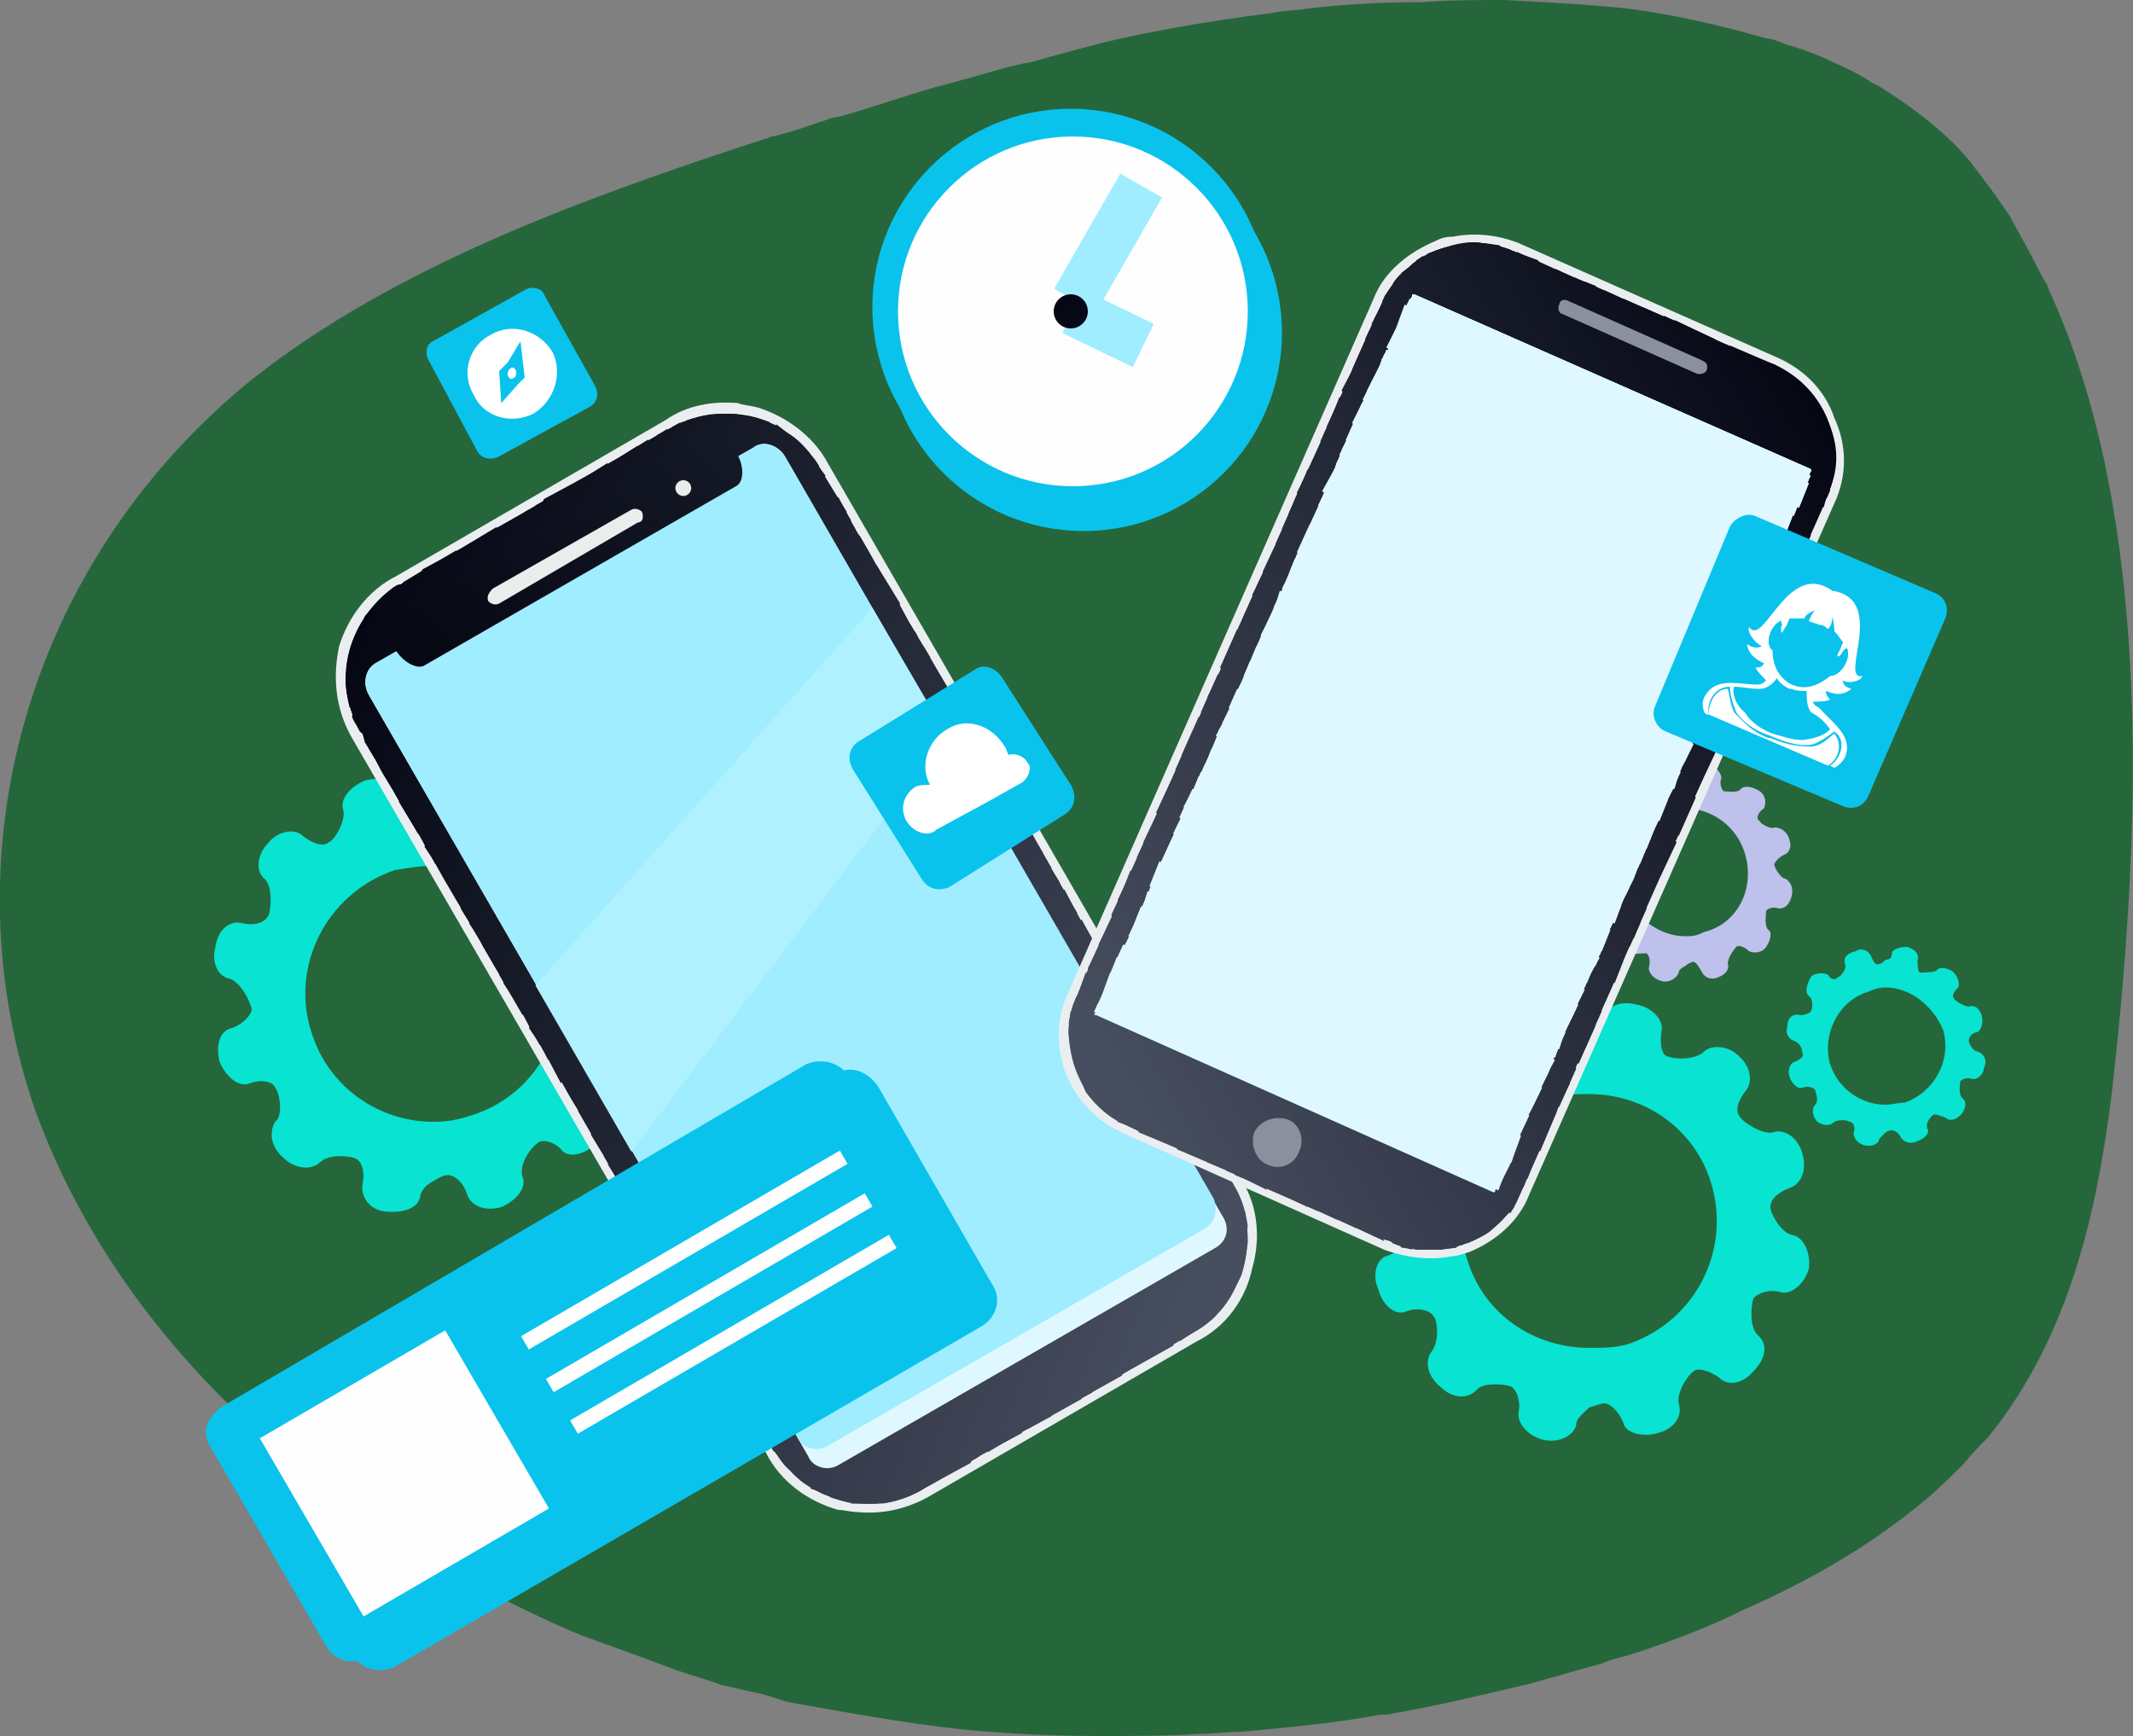 <?xml version="1.0" encoding="UTF-8"?> <!-- Creator: CorelDRAW X7 --> <svg xmlns="http://www.w3.org/2000/svg" xmlns:xlink="http://www.w3.org/1999/xlink" xml:space="preserve" width="1000px" height="814px" style="shape-rendering:geometricPrecision; text-rendering:geometricPrecision; image-rendering:optimizeQuality; fill-rule:evenodd; clip-rule:evenodd" viewBox="0 0 1000 814"><rect x="0" y="0" width="1000" height="814" fill="#808080" stroke="none"/> <defs> <style type="text/css"> <![CDATA[ .str1 {stroke:#2B2A29;stroke-width:0.346} .str0 {stroke:#2B2A29;stroke-width:1.443} .str3 {stroke:#9FEDFF;stroke-width:22.544} .str2 {stroke:#DFF8FF;stroke-width:1.718} .fil146 {fill:none} .fil1 {fill:none;fill-rule:nonzero} .fil2 {fill:#25673B} .fil144 {fill:#007BD3} .fil6 {fill:#040612} .fil8 {fill:#040613} .fil9 {fill:#050713} .fil10 {fill:#050714} .fil11 {fill:#060814} .fil12 {fill:#060815} .fil13 {fill:#070915} .fil14 {fill:#070916} .fil15 {fill:#080A16} .fil16 {fill:#080A17} .fil17 {fill:#080B17} .fil18 {fill:#090B18} .fil19 {fill:#090C18} .fil3 {fill:#09C3ED} .fil20 {fill:#0A0C19} .fil21 {fill:#0A0D19} .fil22 {fill:#0B0D1A} .fil23 {fill:#0B0E1A} .fil24 {fill:#0C0E1B} .fil25 {fill:#0C0F1B} .fil26 {fill:#0C0F1C} .fil27 {fill:#0D101C} .fil28 {fill:#0D101D} .fil29 {fill:#0E101D} .fil30 {fill:#0E111E} .fil31 {fill:#0F111E} .fil32 {fill:#0F121F} .fil33 {fill:#10121F} .fil34 {fill:#101320} .fil35 {fill:#111421} .fil36 {fill:#121522} .fil37 {fill:#131623} .fil38 {fill:#141724} .fil39 {fill:#141825} .fil40 {fill:#151825} .fil41 {fill:#151926} .fil42 {fill:#161926} .fil43 {fill:#161A27} .fil44 {fill:#171A27} .fil45 {fill:#171B28} .fil46 {fill:#181B28} .fil47 {fill:#181B29} .fil48 {fill:#181C29} .fil49 {fill:#191C2A} .fil50 {fill:#191D2A} .fil51 {fill:#1A1D2B} .fil52 {fill:#1A1E2B} .fil53 {fill:#1B1E2C} .fil54 {fill:#1B1F2D} .fil55 {fill:#1C1F2D} .fil56 {fill:#1C202E} .fil57 {fill:#1D212F} .fil58 {fill:#1E2230} .fil59 {fill:#1F2331} .fil60 {fill:#202432} .fil61 {fill:#202533} .fil62 {fill:#212533} .fil63 {fill:#212534} .fil64 {fill:#222634} .fil65 {fill:#222635} .fil66 {fill:#232735} .fil67 {fill:#232736} .fil68 {fill:#242836} .fil69 {fill:#242837} .fil70 {fill:#242937} .fil71 {fill:#252938} .fil72 {fill:#252A38} .fil73 {fill:#262A39} .fil74 {fill:#262B39} .fil75 {fill:#272B3A} .fil76 {fill:#272C3A} .fil77 {fill:#272C3B} .fil78 {fill:#282D3B} .fil79 {fill:#282D3C} .fil80 {fill:#292E3C} .fil81 {fill:#292E3D} .fil82 {fill:#2A2F3D} .fil83 {fill:#2A2F3E} .fil84 {fill:#2B2F3E} .fil85 {fill:#2B303F} .fil86 {fill:#2C3140} .fil87 {fill:#2D3241} .fil88 {fill:#2E3342} .fil89 {fill:#2F3443} .fil90 {fill:#2F3544} .fil91 {fill:#303544} .fil92 {fill:#303645} .fil93 {fill:#313646} .fil94 {fill:#313746} .fil95 {fill:#323747} .fil96 {fill:#323847} .fil97 {fill:#333848} .fil98 {fill:#333948} .fil99 {fill:#333949} .fil100 {fill:#343949} .fil101 {fill:#343A4A} .fil102 {fill:#353A4A} .fil103 {fill:#353B4B} .fil104 {fill:#363B4B} .fil105 {fill:#363C4C} .fil106 {fill:#373C4C} .fil107 {fill:#373D4D} .fil108 {fill:#383E4E} .fil109 {fill:#393F4F} .fil110 {fill:#3A4050} .fil111 {fill:#3B4151} .fil112 {fill:#3B4252} .fil113 {fill:#3C4252} .fil114 {fill:#3C4353} .fil115 {fill:#3D4353} .fil116 {fill:#3D4454} .fil117 {fill:#3E4454} .fil118 {fill:#3E4455} .fil119 {fill:#3F4555} .fil120 {fill:#3F4556} .fil121 {fill:#3F4656} .fil122 {fill:#404657} .fil123 {fill:#404757} .fil124 {fill:#414758} .fil125 {fill:#414858} .fil126 {fill:#424859} .fil127 {fill:#424959} .fil128 {fill:#43495A} .fil129 {fill:#434A5A} .fil130 {fill:#434A5B} .fil131 {fill:#444B5B} .fil132 {fill:#444B5C} .fil133 {fill:#454C5C} .fil134 {fill:#454C5D} .fil135 {fill:#464D5D} .fil136 {fill:#464D5E} .fil137 {fill:#474E5E} .fil138 {fill:#474E5F} .fil145 {fill:#8A909E} .fil140 {fill:#9FEDFF} .fil143 {fill:#B0F1FF} .fil139 {fill:#DFF8FF} .fil142 {fill:#EBECEC} .fil147 {fill:#FEFEFE} .fil148 {fill:white} .fil4 {fill:#09E3D1;fill-rule:nonzero} .fil5 {fill:#BEC1EC;fill-rule:nonzero} .fil7 {fill:#EBEEF0;fill-rule:nonzero} .fil0 {fill:white;fill-rule:nonzero} .fil141 {fill:url(#id0)} ]]> </style> <linearGradient id="id0" gradientUnits="userSpaceOnUse" x1="214.233" y1="323.277" x2="320.591" y2="188.764"> <stop offset="0" style="stop-opacity:1; stop-color:#060814"></stop> <stop offset="1" style="stop-opacity:1; stop-color:#151926"></stop> </linearGradient> </defs> <g id="Слой_x0020_1">  <path class="fil0" d="M502 347c-2,-4 -7,-5 -9,-3 -1,-2 -1,-3 -2,-5 -6,-10 -18,-14 -27,-8 -9,5 -13,18 -8,27 -2,-1 -5,0 -7,1 -6,3 -7,10 -4,15 3,6 10,7 15,5l22 -13 1 -1 16 -9c3,-2 5,-6 3,-9l0 0 0 0 0 0z"></path> <rect class="fil1 str0" x="241" y="174" width="4.984" height="1.542"></rect> </g> <g id="Слой_x0020_1_0">  <path class="fil2" d="M990 513c-7,56 -20,114 -58,161 -4,4 -7,7 -11,12 -6,6 -12,12 -18,17 -25,21 -54,38 -86,52 -16,8 -32,14 -50,20 -6,2 -12,3 -16,5 -7,2 -15,4 -21,6 -5,1 -10,3 -15,4 -21,5 -42,10 -65,14 -1,0 -2,0 -3,0 -21,4 -43,6 -65,8 -6,0 -13,1 -20,1 -15,1 -31,1 -46,1 -22,0 -43,-1 -64,-3 -28,-3 -55,-8 -83,-13 -6,-2 -12,-4 -18,-5 -4,-1 -9,-2 -13,-3 -8,-3 -16,-5 -24,-8 -13,-5 -27,-10 -41,-15 -31,-13 -61,-29 -89,-47 -6,-4 -11,-7 -16,-11 -4,-2 -7,-5 -11,-8 -11,-8 -21,-16 -31,-25 -3,-2 -5,-4 -7,-6 -1,-1 -2,-2 -3,-3 -45,-42 -79,-91 -99,-145 -42,-119 -6,-257 101,-344 67,-53 155,-85 241,-113 1,0 2,-1 3,-1 9,-2 17,-5 26,-8 2,-1 5,-1 8,-2 14,-4 28,-9 42,-13 4,-1 8,-2 11,-3 12,-3 23,-7 35,-9 10,-3 22,-6 33,-9 21,-5 48,-10 80,-14 4,-1 10,-1 16,-2 17,-2 35,-3 54,-3 13,-1 25,-1 38,-1 19,1 39,2 58,4 23,3 44,8 65,14 3,0 7,2 10,3 7,2 15,5 21,8 7,3 13,6 19,10 3,1 5,3 7,4 14,9 28,20 38,32 7,9 13,17 19,26 5,9 10,18 14,26 1,2 2,4 4,7 0,1 1,3 2,5 49,110 41,260 28,374l0 0z"></path> <path class="fil3" d="M203 160l43 -24c3,-2 8,-1 9,2l24 43c2,4 1,8 -3,10l-42 23c-4,2 -8,1 -10,-2l-23 -43c-2,-3 -1,-8 2,-9z"></path> <path class="fil4" d="M666 520c3,3 3,13 2,16 -2,3 -7,4 -13,3 -5,-1 -10,4 -12,12 -2,7 2,15 6,16 6,1 10,10 11,13 0,3 -4,7 -10,9 -4,1 -7,8 -4,15 2,8 8,13 13,11 5,-2 11,-1 13,2 2,2 3,12 -1,17 -3,4 -2,11 4,16 6,6 13,6 17,2 3,-4 13,-3 16,-2 3,1 5,7 4,12 -1,5 4,11 11,13 8,2 15,-2 16,-7 0,-3 3,-5 6,-8l0 -28c-25,0 -49,-15 -57,-41 -11,-31 7,-65 38,-75 7,-3 13,-3 19,-3l0 -28c-2,1 -5,2 -7,2 -4,1 -7,-3 -8,-9 -3,-4 -10,-7 -17,-5 -7,2 -11,9 -10,14 2,5 -4,13 -7,16 -2,1 -7,0 -12,-4 -3,-4 -11,-2 -17,4 -4,5 -5,13 -1,17l0 0 0 0 0 0zm79 140c3,-1 6,-2 7,-2 3,0 7,4 9,9 1,5 9,7 16,5 8,-2 12,-8 10,-14 -1,-5 4,-13 7,-15 2,-2 8,0 12,3 4,4 11,3 16,-3 6,-6 7,-13 2,-17 -4,-4 -3,-14 -2,-17 1,-2 7,-5 13,-3 5,1 11,-4 13,-11 1,-7 -2,-15 -8,-16 -5,-1 -10,-10 -10,-13 0,-4 4,-7 9,-9 6,-2 8,-9 6,-16 -2,-8 -9,-12 -14,-10 -5,1 -14,-5 -15,-7 -3,-3 -1,-8 2,-12 4,-4 3,-12 -3,-17 -5,-5 -13,-5 -16,-2 -4,4 -14,4 -18,2 -2,-1 -3,-6 -2,-12 1,-5 -5,-11 -12,-12 -7,-2 -14,1 -15,6 -1,4 -4,6 -7,8l0 28c26,0 49,16 57,41 10,32 -7,65 -38,76 -6,2 -13,2 -19,2l0 28 0 0 0 0 0 0z"></path> <path class="fil4" d="M848 467c2,1 2,6 1,7 0,1 -3,2 -5,2 -3,-1 -6,1 -6,5 -1,3 0,6 3,7 3,1 4,4 4,6 1,1 -1,3 -4,4 -2,1 -3,4 -2,7 1,3 4,6 6,5 3,-1 5,0 6,1 0,1 2,5 0,7 -2,2 -1,6 1,8 3,2 6,2 8,0 2,-1 6,-1 7,0 2,0 3,3 2,5 0,3 2,5 5,6 4,1 7,-1 7,-3 1,-1 2,-2 3,-3l0 -13c-11,0 -22,-7 -26,-19 -4,-14 4,-30 18,-34 2,-1 5,-2 8,-2l0 -13c-1,1 -2,2 -3,2 -2,1 -3,-2 -4,-4 -1,-2 -4,-4 -7,-2 -4,1 -6,3 -5,6 1,2 -2,6 -3,6 -2,2 -4,1 -5,-1 -2,-1 -6,-1 -8,1 -2,4 -3,7 -1,9l0 0 0 0 0 0zm36 64c1,-1 3,-1 3,-1 1,0 3,1 4,3 1,2 4,4 8,2 3,-1 5,-3 5,-5 -2,-3 1,-6 2,-7 1,-1 3,0 6,1 2,2 5,1 7,-1 3,-3 3,-7 1,-8 -2,-2 -1,-7 -1,-8 1,-1 3,-2 6,-1 2,0 5,-2 5,-5 2,-4 0,-7 -3,-8 -2,0 -4,-4 -4,-5 0,-2 2,-4 4,-4 2,-1 3,-5 2,-8 -1,-3 -3,-5 -6,-4 -2,0 -7,-3 -7,-4 -1,-1 0,-3 2,-5 1,-1 0,-5 -2,-7 -2,-2 -7,-3 -8,-1 -1,1 -6,1 -8,1 -1,-1 -1,-3 -1,-6 1,-2 -1,-5 -5,-6 -3,0 -7,1 -7,3 0,2 -1,3 -3,3l0 13c11,0 22,8 27,20 4,14 -4,29 -18,34 -3,0 -6,1 -9,1l0 13 0 0 0 0 0 0z"></path> <path class="fil5" d="M751 383c2,2 1,7 1,8 -1,2 -4,2 -7,2 -2,-1 -5,2 -6,5 0,4 1,8 4,8 2,1 5,6 5,6 0,2 -2,4 -5,5 -2,1 -3,4 -2,8 1,3 4,5 7,5 2,-1 5,-1 5,1 1,2 2,6 0,8 -1,2 -1,6 2,9 3,2 6,2 9,0 2,-1 7,-1 8,-1 1,1 2,3 1,7 0,2 2,5 6,6 3,1 7,-1 8,-4 0,-1 1,-2 3,-3l0 -14c-12,0 -24,-9 -29,-21 -4,-15 5,-32 20,-37 2,-1 6,-2 9,-2l0 -13c-1,0 -3,1 -3,1 -2,0 -4,-2 -5,-4 -1,-3 -4,-4 -8,-3 -3,1 -6,4 -5,7 1,3 -2,6 -3,8 -2,1 -4,0 -6,-2 -2,-2 -6,-1 -8,2 -3,2 -3,6 -1,8l0 0 0 0 0 0zm39 70c1,-1 3,-2 4,-2 1,0 3,3 4,5 1,2 4,4 8,2 3,-1 5,-4 4,-6 0,-3 3,-7 4,-8 1,-1 4,0 6,2 2,1 6,1 8,-2 2,-3 3,-7 1,-8 -2,-2 -1,-7 -1,-9 1,-1 3,-2 6,-1 3,0 5,-2 6,-6 1,-4 -1,-7 -3,-8 -2,0 -5,-5 -5,-6 -1,-1 2,-4 4,-5 3,-1 4,-4 3,-7 -1,-4 -4,-6 -7,-6 -2,1 -7,-2 -7,-3 -2,-1 -1,-4 2,-6 1,-2 1,-6 -2,-8 -3,-2 -7,-3 -9,-1 -1,2 -7,1 -8,1 -1,-1 -2,-4 -1,-6 0,-3 -3,-6 -6,-6 -4,-1 -7,0 -8,3 0,1 -2,2 -3,4l0 13c12,0 24,8 28,21 5,16 -3,33 -19,37 -4,2 -6,2 -9,2l0 14 0 0 0 0 0 0z"></path> <path class="fil0" d="M230 157c-10,5 -14,18 -8,28 5,11 18,14 28,9l-7 -14 -8 9 -1 -15 4 -4 -8 -13 0 0 0 0 0 0zm20 37c10,-6 14,-19 9,-29 -6,-10 -19,-14 -29,-8l0 0 8 13 6 -10 2 17 -3 3 7 14 0 0 0 0 0 0z"></path> <path class="fil0" d="M239 173c1,-1 2,-1 3,1 0,1 0,3 -1,3 -1,1 -2,1 -3,-1 0,-1 0,-2 1,-3l0 0 0 0z"></path> <path class="fil4" d="M124 412c4,4 3,14 2,17 -2,4 -7,5 -12,4 -6,-2 -12,3 -13,11 -2,7 1,14 7,15 5,2 9,10 10,14 0,3 -4,7 -9,9 -6,1 -8,8 -6,16 3,7 9,12 14,10 5,-2 11,-1 12,2 2,2 4,13 0,16 -3,5 -2,12 4,17 5,5 13,6 17,2 4,-4 14,-3 16,-2 4,1 5,7 4,12 -1,6 3,12 10,13 8,1 16,-1 17,-7 0,-2 3,-6 6,-7l0 -28c-25,0 -49,-16 -57,-42 -10,-31 7,-65 39,-76 6,-1 12,-2 18,-2l0 -28c-3,1 -6,2 -7,2 -3,1 -7,-3 -9,-9 -2,-5 -9,-7 -16,-5 -7,3 -12,9 -10,14 1,5 -4,14 -7,15 -2,2 -7,1 -12,-3 -4,-4 -12,-2 -16,3 -6,6 -6,14 -2,17l0 0 0 0 0 0zm79 142c3,-2 5,-3 7,-3 3,0 7,3 9,9 2,6 9,8 16,6 7,-3 12,-9 10,-14 -2,-6 4,-14 7,-16 2,-2 8,-1 12,4 4,3 11,1 17,-5 4,-4 5,-12 1,-16 -4,-4 -3,-14 -1,-17 1,-3 7,-4 11,-3 6,1 11,-4 13,-11 2,-7 -1,-14 -7,-16 -5,-1 -9,-10 -9,-14 -1,-2 3,-6 8,-8 5,-2 8,-9 6,-16 -3,-7 -9,-12 -14,-10 -6,2 -14,-5 -16,-7 -2,-3 0,-8 3,-12 5,-4 3,-11 -3,-17 -6,-4 -13,-6 -17,-2 -3,5 -14,4 -16,2 -4,-1 -5,-7 -4,-11 2,-6 -3,-12 -11,-14 -7,-1 -14,2 -15,7 -2,3 -4,6 -7,8l0 28c26,0 49,16 57,41 10,32 -7,66 -39,76 -6,2 -11,3 -18,3l0 28 0 0 0 0 0 0z"></path> <g id="_979497489360"> <path class="fil6" d="M188 274l126 -73c25,-14 56,-6 70,18l194 336c14,25 6,56 -19,70l-126 73c-25,15 -56,6 -71,-19l-192 -335c-15,-24 -6,-56 18,-70l0 0z"></path> <path class="fil7" d="M346 189c2,1 5,1 9,2 13,4 26,13 33,26l194 336c8,13 9,28 5,42 -3,14 -12,27 -26,34l-126 73c-11,6 -22,8 -33,7l-1 -9c10,1 20,-1 30,-6l126 -73c11,-6 19,-17 21,-28 4,-12 2,-24 -4,-35l-194 -336c-6,-11 -16,-18 -28,-22 -2,-1 -4,-1 -6,-1l0 -10 0 0 0 0zm-160 81l126 -73c10,-7 22,-9 34,-8l0 10c-9,-1 -20,0 -29,6l-127 73c-11,6 -19,16 -21,29 -4,10 -2,23 4,35l194 335c6,11 16,18 28,22 2,0 4,0 6,1l1 9c-3,0 -6,-1 -9,-1 -14,-4 -27,-13 -34,-27l-194 -335c-8,-14 -9,-29 -6,-43 4,-13 13,-26 27,-33l0 0 0 0 0 0z"></path> <path class="fil6" d="M163 327l22 -52c-17,12 -26,33 -22,52z"></path> <path class="fil8" d="M164 332l26 -59 -2 1c-21,12 -30,36 -24,58z"></path> <path class="fil9" d="M166 337l29 -67 -7 4c-22,12 -31,40 -22,63z"></path> <path class="fil10" d="M171 289l-7 19c-2,10 -2,22 4,33l31 -74 -11 7c-6,4 -12,9 -17,15l0 0z"></path> <path class="fil11" d="M178 281l-16 37c0,9 3,18 8,26l0 0 35 -80 -17 10c-3,1 -6,4 -10,7l0 0z"></path> <path class="fil12" d="M184 276l-21 49c1,7 3,13 7,19l1 4 39 -87 -22 13c-2,0 -3,1 -4,2l0 0 0 0z"></path> <path class="fil13" d="M189 273l-25 58c1,4 3,9 6,13l4 8 40 -94 -25 15 0 0 0 0z"></path> <path class="fil14" d="M194 271l-29 65c1,3 3,5 5,8l6 12 43 -100 -25 15 0 0z"></path> <path class="fil15" d="M198 267l-31 73c1,1 1,3 3,4l8 15 46 -106 -26 14 0 0z"></path> <polygon class="fil16" points="204,265 170,344 179,362 228,251 "></polygon> <polygon class="fil17" points="208,262 171,348 182,366 233,247 "></polygon> <polygon class="fil18" points="213,260 173,351 184,370 238,245 "></polygon> <polygon class="fil19" points="218,257 175,354 186,373 242,243 "></polygon> <polygon class="fil20" points="222,254 177,358 188,377 248,239 "></polygon> <polygon class="fil21" points="227,251 179,362 190,380 252,237 "></polygon> <polygon class="fil22" points="232,248 182,365 192,384 257,234 "></polygon> <polygon class="fil23" points="236,246 184,369 194,387 262,231 "></polygon> <polygon class="fil24" points="241,243 185,372 196,391 266,229 "></polygon> <polygon class="fil25" points="246,240 187,376 198,394 271,226 "></polygon> <polygon class="fil26" points="251,237 190,379 200,398 276,223 "></polygon> <polygon class="fil27" points="255,234 192,383 203,401 281,220 "></polygon> <polygon class="fil28" points="261,232 194,386 204,405 285,217 "></polygon> <polygon class="fil29" points="265,230 196,390 206,408 290,215 "></polygon> <polygon class="fil30" points="270,226 198,394 208,412 295,212 "></polygon> <polygon class="fil31" points="275,224 199,397 211,415 299,209 "></polygon> <polygon class="fil32" points="280,221 202,400 213,419 304,206 "></polygon> <polygon class="fil33" points="284,218 204,404 214,422 309,204 "></polygon> <polygon class="fil34" points="289,216 206,407 217,426 313,201 "></polygon> <path class="fil34" d="M294 213l-86 199 10 17 101 -231c-2,1 -3,2 -5,3l-20 12 0 0 0 0z"></path> <path class="fil35" d="M298 210l-88 205 11 18 102 -236c-3,1 -6,2 -9,4l-16 9 0 0 0 0z"></path> <path class="fil35" d="M303 207l-91 211 11 19 104 -241c-4,1 -9,2 -13,5l-11 6z"></path> <path class="fil36" d="M308 204l-94 217 11 19 106 -245c-6,1 -12,3 -17,6l-6 3 0 0 0 0 0 0z"></path> <path class="fil36" d="M312 202l-96 224 11 18 108 -249c-7,0 -14,2 -21,6l-2 1 0 0 0 0 0 0z"></path> <path class="fil37" d="M318 199l-100 230 11 18 109 -253c-7,0 -14,2 -20,5l0 0 0 0z"></path> <path class="fil37" d="M322 197l-102 236 11 17 111 -256c-7,0 -13,1 -20,3l0 0z"></path> <path class="fil38" d="M326 196l-104 240 11 19 113 -260c-7,-1 -14,-1 -20,1l0 0z"></path> <path class="fil38" d="M330 195l-106 244 11 19 114 -263c-6,-1 -12,-1 -19,0l0 0z"></path> <path class="fil39" d="M334 195l-108 248 11 19 115 -266c-6,-2 -12,-2 -18,-1l0 0z"></path> <path class="fil40" d="M338 194l-109 253 10 18 116 -269c-5,-1 -11,-2 -17,-2l0 0z"></path> <path class="fil41" d="M341 194l-110 256 10 18 117 -271c-5,-2 -11,-3 -17,-3l0 0 0 0 0 0z"></path> <path class="fil42" d="M344 194l-111 260 10 18 118 -274c-5,-2 -11,-3 -17,-4z"></path> <path class="fil43" d="M348 195l-114 262 11 19 120 -276c-6,-3 -12,-4 -17,-5l0 0 0 0z"></path> <path class="fil44" d="M351 195l-115 266 12 18 119 -277c-5,-4 -10,-5 -16,-7l0 0z"></path> <path class="fil45" d="M355 196l-116 268 10 19 121 -279c-5,-4 -10,-6 -15,-8l0 0 0 0 0 0z"></path> <path class="fil46" d="M358 197l-117 271 11 18 120 -280c-4,-4 -9,-7 -14,-9l0 0z"></path> <path class="fil47" d="M360 198l-117 273 10 19 122 -282c-4,-4 -9,-7 -15,-10l0 0 0 0z"></path> <path class="fil48" d="M364 199l-119 276 10 18 123 -282c-4,-5 -9,-8 -14,-12l0 0z"></path> <path class="fil49" d="M367 202l-120 276 10 19 123 -284c-4,-5 -8,-9 -13,-11l0 0z"></path> <path class="fil50" d="M369 203l-121 279 12 18 122 -284c-3,-5 -8,-10 -13,-13z"></path> <path class="fil51" d="M372 205l-121 280 11 19 122 -285c-3,-5 -7,-10 -12,-14z"></path> <path class="fil52" d="M375 208l-122 281 10 19 124 -285 -3 -4c-3,-4 -5,-8 -9,-11l0 0 0 0z"></path> <path class="fil53" d="M377 210l-122 282 11 19 122 -285 -4 -7c-1,-3 -4,-6 -7,-9l0 0 0 0z"></path> <path class="fil54" d="M379 213l-122 283 10 18 123 -284 -6 -11c-1,-2 -3,-4 -5,-6z"></path> <path class="fil55" d="M382 216l-123 283 11 19 123 -284 -9 -15c0,-1 -1,-2 -2,-3l0 0z"></path> <path class="fil56" d="M384 219l-123 284 11 19 123 -285 -11 -18c0,0 0,0 0,0l0 0 0 0z"></path> <polygon class="fil56" points="386,223 263,506 274,525 397,240 "></polygon> <polygon class="fil57" points="388,226 265,510 276,529 399,244 "></polygon> <polygon class="fil57" points="390,230 267,514 278,532 401,248 "></polygon> <polygon class="fil58" points="393,233 269,517 280,535 403,252 "></polygon> <polygon class="fil58" points="394,237 271,521 282,540 405,255 "></polygon> <polygon class="fil59" points="396,240 273,524 284,543 407,258 "></polygon> <polygon class="fil59" points="398,244 275,527 286,546 409,262 "></polygon> <polygon class="fil60" points="400,247 277,532 288,550 411,266 "></polygon> <polygon class="fil60" points="403,251 280,535 290,553 413,269 "></polygon> <polygon class="fil61" points="404,254 282,539 292,558 415,273 "></polygon> <polygon class="fil62" points="407,258 283,542 294,561 417,276 "></polygon> <polygon class="fil63" points="408,261 285,546 296,564 419,280 "></polygon> <polygon class="fil64" points="411,265 288,549 298,568 422,283 "></polygon> <polygon class="fil65" points="412,268 290,553 301,571 423,287 "></polygon> <polygon class="fil66" points="415,272 291,556 302,575 425,290 "></polygon> <polygon class="fil67" points="417,275 294,560 304,579 427,294 "></polygon> <polygon class="fil68" points="418,279 296,563 306,582 430,298 "></polygon> <polygon class="fil69" points="421,282 298,567 309,585 431,301 "></polygon> <polygon class="fil70" points="423,286 300,570 311,589 433,304 "></polygon> <polygon class="fil71" points="425,290 302,574 312,593 436,308 "></polygon> <polygon class="fil72" points="427,293 304,577 315,596 437,311 "></polygon> <polygon class="fil73" points="429,296 306,581 317,600 439,316 "></polygon> <polygon class="fil74" points="431,300 308,585 319,603 442,319 "></polygon> <polygon class="fil75" points="433,303 310,588 320,607 444,322 "></polygon> <polygon class="fil76" points="435,308 312,591 323,610 446,325 "></polygon> <polygon class="fil77" points="437,311 314,595 325,614 448,329 "></polygon> <polygon class="fil78" points="439,314 316,599 327,617 450,333 "></polygon> <polygon class="fil79" points="441,317 318,602 329,621 452,336 "></polygon> <polygon class="fil80" points="443,322 320,606 331,625 454,340 "></polygon> <polygon class="fil81" points="445,325 322,609 333,628 456,343 "></polygon> <polygon class="fil82" points="447,329 325,612 335,631 458,347 "></polygon> <polygon class="fil83" points="449,332 326,617 337,635 460,351 "></polygon> <polygon class="fil84" points="451,335 329,620 339,638 462,354 "></polygon> <polygon class="fil85" points="453,339 330,623 341,642 464,358 "></polygon> <polygon class="fil85" points="456,343 332,627 344,646 466,361 "></polygon> <polygon class="fil86" points="457,346 335,630 345,649 468,364 "></polygon> <polygon class="fil86" points="460,350 337,634 347,653 470,369 "></polygon> <polygon class="fil87" points="461,353 339,638 350,656 472,372 "></polygon> <polygon class="fil87" points="464,357 340,641 351,660 474,376 "></polygon> <polygon class="fil88" points="465,360 343,645 353,664 476,379 "></polygon> <polygon class="fil88" points="467,364 345,649 355,667 479,383 "></polygon> <polygon class="fil89" points="470,367 347,652 358,670 480,386 "></polygon> <polygon class="fil89" points="472,371 349,656 359,674 482,390 "></polygon> <polygon class="fil90" points="474,375 351,659 361,678 485,393 "></polygon> <path class="fil91" d="M476 378l-123 284 9 17c0,1 1,2 2,2l122 -284 -10 -19z"></path> <path class="fil92" d="M478 381l-123 285 7 13c2,2 3,4 4,5l123 -284 -11 -19 0 0 0 0z"></path> <path class="fil93" d="M480 385l-123 285 5 9c3,3 4,6 6,8l123 -283 -11 -19 0 0 0 0z"></path> <path class="fil94" d="M482 388l-123 285 3 6c3,4 5,8 9,11l122 -283 -11 -19 0 0 0 0 0 0z"></path> <path class="fil95" d="M484 393l-123 284 1 2c4,5 7,9 11,13l121 -281 -10 -18 0 0z"></path> <path class="fil96" d="M486 396l-123 284c4,6 8,10 13,14l121 -280 -11 -18 0 0z"></path> <path class="fil97" d="M488 399l-122 284c3,5 8,10 13,13l120 -278 -11 -19 0 0z"></path> <path class="fil98" d="M490 403l-122 283c3,5 8,9 13,12l120 -277 -11 -18 0 0z"></path> <path class="fil99" d="M492 406l-122 283c4,5 9,8 14,10l119 -274 -11 -19 0 0 0 0 0 0z"></path> <path class="fil100" d="M494 410l-122 281c5,4 10,8 15,10l118 -273 -11 -18 0 0 0 0z"></path> <path class="fil101" d="M496 413l-121 281c5,4 10,6 15,8l117 -270 -11 -19 0 0z"></path> <path class="fil102" d="M499 417l-121 279c5,3 10,6 16,7l115 -267 -10 -19 0 0z"></path> <path class="fil103" d="M500 421l-120 277c6,2 11,5 16,6l115 -265 -11 -18 0 0 0 0 0 0z"></path> <path class="fil104" d="M502 425l-119 274c5,3 11,4 17,6l113 -262 -11 -18 0 0z"></path> <path class="fil105" d="M504 428l-117 272c5,3 10,5 16,5l112 -259 -11 -18 0 0z"></path> <path class="fil106" d="M507 431l-118 271c6,2 12,3 18,3l110 -256 -10 -18 0 0 0 0 0 0z"></path> <path class="fil107" d="M509 435l-116 268c6,2 11,2 18,2l108 -251 -10 -19 0 0 0 0 0 0z"></path> <path class="fil107" d="M510 438l-114 266c6,1 12,1 18,1l107 -248 -11 -19 0 0 0 0z"></path> <path class="fil108" d="M513 442l-114 263c7,0 13,0 19,-1l105 -243 -10 -19 0 0 0 0z"></path> <path class="fil108" d="M514 446l-111 259c6,0 13,0 19,-2l104 -239 -12 -18 0 0 0 0z"></path> <path class="fil109" d="M517 449l-111 256c7,0 14,-1 21,-4l101 -234 -11 -18z"></path> <path class="fil109" d="M519 453l-110 252c8,0 15,-2 22,-6l98 -228 -10 -18 0 0 0 0z"></path> <path class="fil110" d="M521 456l-107 249c6,-1 13,-3 19,-7l3 -2 95 -221 -10 -19 0 0z"></path> <path class="fil110" d="M523 460l-106 244c6,-1 11,-3 16,-6l7 -4 93 -216 -10 -18 0 0z"></path> <path class="fil111" d="M525 463l-104 240c4,-1 8,-3 12,-5l12 -7 90 -209 -10 -19 0 0 0 0z"></path> <path class="fil111" d="M527 467l-102 235c3,-2 6,-3 8,-4l17 -10 88 -203 -11 -18 0 0 0 0z"></path> <path class="fil112" d="M529 470l-99 230c1,-1 2,-1 3,-2l22 -12 85 -197 -11 -19 0 0 0 0z"></path> <polygon class="fil113" points="531,474 435,697 459,683 542,492 "></polygon> <polygon class="fil114" points="533,477 439,694 464,680 543,496 "></polygon> <polygon class="fil115" points="535,481 444,691 469,677 546,499 "></polygon> <polygon class="fil116" points="537,484 449,689 473,674 548,503 "></polygon> <polygon class="fil117" points="539,488 453,686 479,672 550,506 "></polygon> <polygon class="fil118" points="541,491 458,683 483,669 552,510 "></polygon> <polygon class="fil119" points="543,495 463,681 488,666 554,513 "></polygon> <polygon class="fil120" points="545,499 467,678 493,664 556,517 "></polygon> <polygon class="fil121" points="548,502 472,675 498,660 558,521 "></polygon> <polygon class="fil122" points="549,505 477,672 502,658 560,524 "></polygon> <polygon class="fil123" points="551,509 482,670 507,656 562,527 "></polygon> <polygon class="fil124" points="553,513 486,667 512,653 564,531 "></polygon> <polygon class="fil125" points="556,516 492,664 516,650 566,534 "></polygon> <polygon class="fil126" points="557,520 496,662 521,647 568,539 "></polygon> <polygon class="fil127" points="559,523 501,659 526,645 570,542 "></polygon> <polygon class="fil128" points="562,526 506,656 530,642 572,545 "></polygon> <polygon class="fil129" points="563,531 510,653 535,639 575,549 "></polygon> <polygon class="fil130" points="566,534 515,650 540,636 577,552 "></polygon> <path class="fil131" d="M568 538l-48 110 25 -15 33 -77c0,-1 0,-1 0,-1l-10 -17 0 0 0 0 0 0z"></path> <path class="fil132" d="M570 541l-45 104 25 -14 30 -71c-1,-1 -1,-3 -2,-5l-8 -14 0 0z"></path> <path class="fil133" d="M572 545l-43 97 25 -14 28 -64c-1,-3 -3,-6 -4,-9l-6 -10 0 0 0 0z"></path> <path class="fil134" d="M574 548l-39 91 24 -14c0,0 0,0 0,0l25 -56c-2,-5 -4,-9 -6,-14l-4 -7 0 0 0 0 0 0z"></path> <path class="fil135" d="M576 552l-37 85 20 -12c2,-1 3,-2 5,-3l21 -47c-1,-7 -3,-14 -7,-20l-2 -3 0 0z"></path> <path class="fil136" d="M578 555l-35 79 16 -9c4,-2 8,-5 11,-8l15 -34c0,-10 -2,-20 -7,-28l0 0 0 0 0 0z"></path> <path class="fil137" d="M580 559l-31 72 10 -6c9,-5 16,-12 20,-21l3 -6c4,-13 4,-26 -2,-39l0 0z"></path> <path class="fil138" d="M582 563l-29 66 6 -4c22,-13 31,-39 23,-62z"></path> <path class="fil139" d="M176 311l177 -101c5,-4 12,-1 15,4l205 356c4,6 2,12 -3,15l-177 102c-5,3 -12,1 -14,-4l-206 -357c-3,-5 -2,-12 3,-15l0 0 0 0z"></path> <path class="fil140" d="M176 311l177 -101c5,-4 12,-1 15,4l201 348c2,5 1,11 -4,14l-177 102c-5,3 -12,1 -14,-4l-201 -348c-3,-5 -2,-12 3,-15l0 0 0 0z"></path> <path class="fil141" d="M185 288l146 -84c4,-2 10,1 14,8 4,6 4,14 0,16l-146 84c-3,2 -10,-1 -14,-8 -3,-7 -3,-14 0,-16z"></path> <path class="fil142" d="M231 276l65 -37c2,-1 4,0 5,1 1,3 0,5 -2,5l-65 38c-2,1 -4,0 -5,-1 -1,-2 0,-4 2,-6l0 0z"></path> <circle class="fil142 str1" transform="matrix(0.249 -0.144 0.144 0.249 320.349 228.858)" r="13"></circle> <polygon class="fil143" points="409,285 251,462 296,540 444,345 "></polygon> </g> <g id="_1015116959344"> <path class="fil6" d="M832 171l-122 -53c-24,-10 -52,1 -62,24l-143 325c-11,23 0,51 24,61l123 54c23,11 51,0 61,-23l143 -325c10,-24 0,-52 -24,-63l0 0z"></path> <path class="fil7" d="M681 111c-4,0 -6,1 -8,2 -12,5 -24,14 -29,27l-143 325c-6,12 -6,27 -1,39 5,12 14,22 28,28l121 54c11,4 22,5 32,3l0 -8c-9,2 -19,1 -28,-2l-122 -54c-11,-5 -19,-14 -23,-24 -4,-11 -4,-22 1,-33l143 -324c4,-11 14,-19 23,-23 2,-1 3,-1 6,-1l0 -9 0 0 0 0zm153 57l-122 -54c-10,-4 -21,-5 -31,-3l0 9c9,-2 18,-2 27,2l122 54c11,4 19,13 23,23 4,10 4,22 -1,33l-142 325c-6,10 -14,18 -25,22 -1,1 -3,1 -4,2l0 8c2,0 5,-1 8,-2 12,-5 23,-14 28,-27l143 -324c6,-13 6,-27 0,-40 -4,-12 -13,-22 -26,-28l0 0 0 0z"></path> <path class="fil6" d="M860 218l-25 -45c16,9 27,26 25,45z"></path> <path class="fil8" d="M859 223l-29 -52 2 0c20,10 31,31 27,52l0 0z"></path> <path class="fil9" d="M858 227l-33 -58 7 2c22,10 33,34 26,56l0 0 0 0z"></path> <path class="fil10" d="M849 184l9 16c4,10 4,21 -1,31l-36 -64 11 4c6,4 12,8 17,13l0 0z"></path> <path class="fil11" d="M841 177l19 33c0,8 -1,16 -4,24l0 0 -40 -69 16 6c4,3 6,4 9,6l0 0 0 0z"></path> <path class="fil12" d="M836 174l24 42c0,7 -1,12 -4,18l-1 4 -44 -76 21 9c2,1 3,2 4,3l0 0 0 0z"></path> <path class="fil13" d="M831 171l28 51c0,4 -1,8 -3,12l-3 7 -46 -80 24 10 0 0 0 0 0 0z"></path> <path class="fil14" d="M827 169l32 57c-1,3 -2,5 -3,8l-5 11 -49 -86 25 10 0 0 0 0 0 0z"></path> <path class="fil15" d="M822 167l36 63c-1,2 -1,3 -2,4l-6 14 -52 -91 24 10 0 0 0 0z"></path> <polygon class="fil16" points="817,166 856,234 848,252 794,155 "></polygon> <polygon class="fil17" points="813,163 855,237 847,255 789,153 "></polygon> <polygon class="fil18" points="808,161 853,240 845,258 785,150 "></polygon> <polygon class="fil19" points="804,159 851,244 844,262 780,148 "></polygon> <polygon class="fil20" points="799,157 850,247 843,265 774,147 "></polygon> <polygon class="fil21" points="795,155 849,251 841,268 770,144 "></polygon> <polygon class="fil22" points="790,153 847,254 839,272 766,143 "></polygon> <polygon class="fil23" points="786,151 846,258 838,275 761,140 "></polygon> <polygon class="fil24" points="780,149 844,261 836,279 757,139 "></polygon> <polygon class="fil25" points="776,147 843,265 835,282 752,136 "></polygon> <polygon class="fil26" points="771,145 841,268 834,286 747,134 "></polygon> <polygon class="fil27" points="767,143 839,272 831,289 743,132 "></polygon> <polygon class="fil28" points="762,141 838,275 830,293 738,130 "></polygon> <polygon class="fil29" points="758,139 837,279 829,296 733,128 "></polygon> <polygon class="fil30" points="753,137 835,282 827,300 729,126 "></polygon> <polygon class="fil31" points="748,134 834,285 826,303 724,125 "></polygon> <polygon class="fil32" points="744,133 832,289 824,307 720,122 "></polygon> <polygon class="fil33" points="739,131 830,292 822,310 715,120 "></polygon> <polygon class="fil34" points="734,129 829,295 821,313 711,118 "></polygon> <path class="fil34" d="M730 127l98 172 -8 18 -114 -200c2,0 2,1 4,1l20 9 0 0 0 0z"></path> <path class="fil35" d="M726 125l100 177 -8 18 -116 -205c2,1 6,2 8,3l16 7 0 0 0 0z"></path> <path class="fil35" d="M721 122l104 184 -8 17 -119 -208c4,0 8,2 12,3l11 4 0 0 0 0 0 0z"></path> <path class="fil36" d="M717 121l106 188 -8 18 -121 -213c6,1 11,2 16,4l7 3 0 0z"></path> <path class="fil36" d="M711 119l110 194 -8 17 -122 -216c6,0 13,1 19,4l1 1 0 0 0 0z"></path> <path class="fil37" d="M708 117l112 199 -8 18 -125 -220c7,-1 14,1 21,3l0 0z"></path> <path class="fil37" d="M703 115l115 205 -8 17 -126 -222c6,-2 12,-1 19,0l0 0 0 0z"></path> <path class="fil38" d="M699 115l118 208 -8 18 -128 -226c6,-1 12,-2 18,0l0 0 0 0 0 0z"></path> <path class="fil38" d="M695 114l121 212 -8 18 -130 -228c5,-2 12,-3 17,-2l0 0 0 0z"></path> <path class="fil39" d="M692 114l122 216 -8 18 -131 -231c6,-2 11,-3 17,-3l0 0 0 0 0 0z"></path> <path class="fil40" d="M689 114l123 219 -8 18 -131 -233c4,-2 10,-3 16,-4l0 0 0 0 0 0z"></path> <path class="fil41" d="M685 115l126 221 -8 18 -134 -235c5,-2 11,-4 16,-4l0 0 0 0z"></path> <path class="fil42" d="M682 115l127 225 -8 18 -134 -237c4,-3 9,-5 15,-6l0 0 0 0z"></path> <path class="fil43" d="M678 116l130 227 -8 18 -136 -239c5,-3 10,-5 14,-6l0 0 0 0z"></path> <path class="fil44" d="M676 117l131 230 -8 17 -137 -240c4,-3 9,-6 14,-7l0 0 0 0z"></path> <path class="fil45" d="M673 118l131 232 -7 18 -137 -242c3,-4 8,-6 13,-8l0 0 0 0z"></path> <path class="fil46" d="M670 119l134 234 -9 18 -138 -243c4,-3 9,-7 13,-9l0 0z"></path> <path class="fil47" d="M667 120l135 237 -8 18 -139 -244c4,-4 8,-8 12,-11l0 0z"></path> <path class="fil48" d="M665 122l135 238 -8 18 -139 -245c3,-5 8,-8 12,-11l0 0z"></path> <path class="fil49" d="M663 124l136 240 -8 17 -139 -246c2,-4 6,-8 11,-11z"></path> <path class="fil50" d="M661 126l136 241 -8 18 -140 -246c4,-5 7,-10 12,-13l0 0 0 0z"></path> <path class="fil51" d="M658 128l137 243 -7 17 -140 -246c2,-6 6,-10 10,-14l0 0 0 0 0 0z"></path> <path class="fil52" d="M656 130l139 244 -8 18 -140 -246 1 -4c2,-4 5,-8 8,-12l0 0 0 0z"></path> <path class="fil53" d="M654 132l139 246 -8 17 -140 -246 3 -7c1,-3 4,-7 6,-10l0 0 0 0z"></path> <path class="fil54" d="M652 135l139 246 -8 18 -140 -247 5 -10c1,-2 2,-4 4,-7z"></path> <path class="fil55" d="M650 138l140 247 -8 17 -140 -246 6 -14c0,-1 1,-3 2,-4z"></path> <path class="fil56" d="M648 141l140 247 -8 18 -140 -247 8 -17c0,0 0,-1 0,-1l0 0z"></path> <polygon class="fil56" points="647,145 787,391 779,409 639,162 "></polygon> <polygon class="fil57" points="645,148 786,395 778,412 638,166 "></polygon> <polygon class="fil57" points="644,152 783,398 776,416 636,169 "></polygon> <polygon class="fil58" points="642,155 782,401 774,419 634,173 "></polygon> <polygon class="fil58" points="641,159 781,405 773,422 633,176 "></polygon> <polygon class="fil59" points="639,162 779,408 771,427 631,180 "></polygon> <polygon class="fil59" points="638,166 778,412 770,430 629,183 "></polygon> <polygon class="fil60" points="636,169 776,415 768,434 628,187 "></polygon> <polygon class="fil60" points="635,172 774,419 767,437 627,190 "></polygon> <polygon class="fil61" points="633,176 773,422 766,440 625,194 "></polygon> <polygon class="fil62" points="632,179 772,426 764,444 624,197 "></polygon> <polygon class="fil63" points="630,183 770,429 762,447 622,200 "></polygon> <polygon class="fil64" points="628,186 769,433 761,450 621,204 "></polygon> <polygon class="fil65" points="627,189 767,436 759,454 619,207 "></polygon> <polygon class="fil66" points="626,193 766,439 758,457 618,211 "></polygon> <polygon class="fil67" points="624,196 764,443 757,461 617,214 "></polygon> <polygon class="fil68" points="623,199 762,446 754,464 615,217 "></polygon> <polygon class="fil69" points="621,203 761,449 753,468 613,221 "></polygon> <polygon class="fil70" points="620,206 760,453 752,471 612,224 "></polygon> <polygon class="fil71" points="618,210 758,456 750,475 610,227 "></polygon> <polygon class="fil72" points="617,213 757,460 749,478 608,231 "></polygon> <polygon class="fil73" points="615,217 755,463 747,482 607,234 "></polygon> <polygon class="fil74" points="613,220 753,467 745,485 606,238 "></polygon> <polygon class="fil75" points="612,224 752,470 744,489 604,241 "></polygon> <polygon class="fil76" points="611,227 751,474 743,492 603,245 "></polygon> <polygon class="fil77" points="609,230 749,477 741,495 601,248 "></polygon> <polygon class="fil78" points="607,234 748,481 740,499 600,252 "></polygon> <polygon class="fil79" points="606,237 746,484 738,502 598,255 "></polygon> <polygon class="fil80" points="605,240 744,487 737,505 597,258 "></polygon> <polygon class="fil81" points="603,244 743,490 735,509 596,262 "></polygon> <polygon class="fil82" points="602,247 741,494 733,512 594,265 "></polygon> <polygon class="fil83" points="600,251 740,497 732,516 592,268 "></polygon> <polygon class="fil84" points="599,254 739,501 731,519 591,272 "></polygon> <polygon class="fil85" points="597,258 737,504 729,523 589,275 "></polygon> <polygon class="fil85" points="596,261 736,508 727,526 587,279 "></polygon> <polygon class="fil86" points="594,265 734,511 726,530 586,282 "></polygon> <polygon class="fil86" points="593,268 732,514 724,533 585,286 "></polygon> <polygon class="fil87" points="591,272 731,518 723,536 583,289 "></polygon> <polygon class="fil87" points="590,275 730,521 722,540 582,293 "></polygon> <polygon class="fil88" points="588,279 727,525 720,543 580,296 "></polygon> <polygon class="fil88" points="586,282 726,528 718,546 578,300 "></polygon> <polygon class="fil89" points="585,285 725,532 717,550 577,303 "></polygon> <polygon class="fil89" points="584,289 723,535 716,553 576,307 "></polygon> <polygon class="fil90" points="582,292 722,539 714,557 575,310 "></polygon> <path class="fil91" d="M580 295l140 247 -7 17c0,0 0,1 -1,1l-140 -247 8 -18 0 0 0 0z"></path> <path class="fil92" d="M579 299l140 246 -6 14c-1,1 -1,2 -2,4l-140 -246 8 -18 0 0 0 0z"></path> <path class="fil93" d="M577 302l140 247 -4 10c-1,2 -2,4 -4,7l-139 -246 7 -18z"></path> <path class="fil94" d="M576 306l140 246 -3 7c-1,3 -3,7 -5,10l-140 -246 8 -17 0 0z"></path> <path class="fil95" d="M575 309l140 246 -2 4c-2,4 -5,8 -8,12l-139 -244 9 -18 0 0 0 0 0 0z"></path> <path class="fil96" d="M573 313l140 246c-3,6 -7,10 -10,14l-138 -243 8 -17 0 0 0 0 0 0z"></path> <path class="fil97" d="M571 316l140 246c-3,6 -6,10 -10,13l-138 -241 8 -18 0 0 0 0 0 0z"></path> <path class="fil98" d="M570 320l140 246c-4,4 -7,8 -12,11l-136 -240 8 -17 0 0z"></path> <path class="fil99" d="M569 323l139 245c-4,4 -7,8 -12,11l-135 -238 8 -18 0 0 0 0z"></path> <path class="fil100" d="M567 326l138 244c-3,4 -8,8 -12,10l-134 -236 8 -18 0 0 0 0 0 0z"></path> <path class="fil101" d="M565 330l138 243c-4,3 -8,7 -13,9l-133 -234 8 -18 0 0 0 0z"></path> <path class="fil102" d="M564 333l137 242c-4,4 -9,6 -13,8l-132 -232 8 -18 0 0 0 0 0 0z"></path> <path class="fil103" d="M562 336l137 241c-4,3 -9,5 -14,7l-131 -230 8 -18 0 0 0 0 0 0z"></path> <path class="fil104" d="M561 340l135 239c-4,2 -9,4 -14,6l-129 -227 8 -18 0 0 0 0z"></path> <path class="fil105" d="M559 343l135 237c-5,2 -10,5 -16,5l-127 -224 8 -18 0 0 0 0 0 0z"></path> <path class="fil106" d="M558 347l133 234c-5,2 -10,4 -16,5l-125 -222 8 -17 0 0 0 0z"></path> <path class="fil107" d="M556 350l133 232c-6,3 -12,4 -16,4l-124 -218 7 -18 0 0z"></path> <path class="fil107" d="M555 353l130 230c-5,2 -10,3 -16,3l-122 -215 8 -18 0 0 0 0 0 0z"></path> <path class="fil108" d="M553 357l130 228c-6,1 -12,1 -18,1l-120 -211 8 -18 0 0 0 0z"></path> <path class="fil108" d="M552 360l128 225c-6,1 -13,1 -18,0l-118 -207 8 -18 0 0z"></path> <path class="fil109" d="M550 364l126 222c-6,0 -12,0 -19,-1l-115 -204 8 -17 0 0 0 0z"></path> <path class="fil109" d="M549 367l124 219c-7,0 -13,0 -20,-3l-112 -198 8 -18z"></path> <path class="fil110" d="M548 371l121 215c-6,0 -12,-1 -17,-4l-4 -1 -108 -193 8 -17 0 0z"></path> <path class="fil110" d="M546 374l120 212c-5,0 -10,-2 -14,-4l-8 -3 -106 -187 8 -18 0 0 0 0z"></path> <path class="fil111" d="M544 378l118 208c-3,-1 -7,-2 -10,-4l-13 -5 -103 -182 8 -17 0 0z"></path> <path class="fil111" d="M543 381l115 204c-2,-1 -4,-2 -6,-3l-17 -7 -100 -176 8 -18 0 0 0 0z"></path> <path class="fil112" d="M541 385l113 198c-1,0 -1,0 -2,-1l-22 -9 -97 -171 8 -17 0 0 0 0 0 0z"></path> <polygon class="fil113" points="540,388 649,582 626,571 532,406 "></polygon> <polygon class="fil114" points="538,391 645,580 621,569 530,409 "></polygon> <polygon class="fil115" points="537,395 640,577 617,567 529,412 "></polygon> <polygon class="fil116" points="535,398 636,576 612,565 528,416 "></polygon> <polygon class="fil117" points="534,401 631,573 607,563 526,419 "></polygon> <polygon class="fil118" points="532,405 627,572 603,561 524,422 "></polygon> <polygon class="fil119" points="530,408 622,569 598,559 523,426 "></polygon> <polygon class="fil120" points="529,412 618,568 593,557 521,429 "></polygon> <polygon class="fil121" points="528,415 613,566 589,554 520,433 "></polygon> <polygon class="fil122" points="526,419 608,563 584,553 519,436 "></polygon> <polygon class="fil123" points="525,422 604,561 579,551 517,440 "></polygon> <polygon class="fil124" points="523,426 599,559 575,549 515,443 "></polygon> <polygon class="fil125" points="522,429 594,558 570,546 514,447 "></polygon> <polygon class="fil126" points="520,433 590,555 566,545 512,450 "></polygon> <polygon class="fil127" points="519,436 585,553 561,542 510,454 "></polygon> <polygon class="fil128" points="517,439 580,551 557,541 509,457 "></polygon> <polygon class="fil129" points="516,443 576,549 552,539 508,461 "></polygon> <polygon class="fil130" points="514,446 571,547 548,536 507,464 "></polygon> <path class="fil131" d="M513 449l54 96 -24 -11 -38 -67c0,0 0,0 0,0l8 -18 0 0 0 0z"></path> <path class="fil132" d="M511 453l51 90 -24 -11 -34 -61c0,-2 0,-3 1,-4l6 -14 0 0 0 0z"></path> <path class="fil133" d="M509 456l49 85 -24 -10 -32 -56c1,-3 2,-6 3,-8l4 -11 0 0 0 0z"></path> <path class="fil134" d="M508 460l45 79 -24 -11c0,0 0,0 0,0l-28 -48c1,-5 2,-9 4,-13l3 -7 0 0 0 0z"></path> <path class="fil135" d="M507 463l42 74 -20 -9c-1,-1 -3,-1 -5,-2l-23 -41c0,-6 1,-13 4,-18l2 -4 0 0z"></path> <path class="fil136" d="M505 467l39 68 -15 -7c-3,-2 -8,-4 -10,-6l-17 -30c-2,-8 -1,-17 3,-25l0 0z"></path> <path class="fil137" d="M504 470l36 63 -11 -5c-8,-3 -15,-9 -20,-16l-3 -7c-5,-10 -6,-23 -2,-35l0 0 0 0 0 0z"></path> <path class="fil138" d="M502 474l33 57 -6 -3c-21,-9 -31,-32 -27,-54l0 0 0 0z"></path> <path class="fil144" d="M849 220l-186 -82c-1,0 -1,0 -1,1l-149 337c0,0 0,0 1,0l186 83c1,0 1,0 1,-1l148 -337c1,0 0,0 0,-1l0 0 0 0z"></path> <path class="fil139" d="M849 220l-186 -82c-1,0 -1,0 -1,1l-5 9 188 82 4 -9c1,0 0,0 0,-1l0 0 0 0z"></path> <polygon class="fil139" points="849,223 661,140 656,150 844,233 "></polygon> <polygon class="fil139" points="848,225 661,143 656,152 844,235 "></polygon> <polygon class="fil139 str2" points="847,227 659,144 655,155 843,237 "></polygon> <polygon class="fil139" points="846,230 658,147 654,157 841,239 "></polygon> <polygon class="fil139" points="845,232 657,149 653,159 841,242 "></polygon> <polygon class="fil139" points="844,234 656,151 652,161 839,244 "></polygon> <polygon class="fil139" points="843,236 655,153 650,163 838,246 "></polygon> <polygon class="fil139" points="842,238 654,155 650,166 838,248 "></polygon> <polygon class="fil139" points="841,240 654,157 649,168 837,251 "></polygon> <polygon class="fil139" points="840,243 653,160 648,170 836,253 "></polygon> <polygon class="fil139" points="839,245 652,162 647,171 835,254 "></polygon> <polygon class="fil139" points="838,246 650,164 646,174 834,257 "></polygon> <polygon class="fil139" points="837,248 649,166 645,176 832,259 "></polygon> <polygon class="fil139" points="836,251 648,168 645,178 831,261 "></polygon> <polygon class="fil139" points="836,253 648,170 643,181 831,264 "></polygon> <polygon class="fil139 str2" points="835,255 647,173 642,183 830,265 "></polygon> <polygon class="fil139" points="834,258 646,175 641,185 829,267 "></polygon> <polygon class="fil139" points="832,260 645,177 640,187 828,270 "></polygon> <polygon class="fil139" points="831,262 644,179 639,189 827,272 "></polygon> <polygon class="fil139" points="830,264 643,181 639,191 826,274 "></polygon> <polygon class="fil139 str2" points="830,266 642,184 638,194 825,276 "></polygon> <polygon class="fil139" points="829,268 641,186 636,196 824,279 "></polygon> <polygon class="fil139" points="828,271 640,188 635,198 823,281 "></polygon> <polygon class="fil139" points="827,273 639,190 635,200 822,283 "></polygon> <polygon class="fil139" points="826,275 638,192 634,203 821,285 "></polygon> <polygon class="fil139" points="825,277 637,195 633,205 820,288 "></polygon> <polygon class="fil139" points="823,280 636,197 632,206 820,289 "></polygon> <polygon class="fil139" points="823,281 635,199 631,209 818,292 "></polygon> <polygon class="fil139" points="822,283 634,201 629,211 817,294 "></polygon> <polygon class="fil139 str2" points="821,286 634,203 629,213 817,296 "></polygon> <polygon class="fil139" points="820,288 633,205 628,216 816,299 "></polygon> <polygon class="fil139" points="819,290 631,208 627,217 815,300 "></polygon> <polygon class="fil139" points="818,292 630,210 626,219 814,302 "></polygon> <polygon class="fil139" points="817,294 629,212 625,222 813,304 "></polygon> <polygon class="fil139" points="816,296 628,214 624,224 811,307 "></polygon> <polygon class="fil139" points="815,299 627,216 624,226 811,309 "></polygon> <polygon class="fil139" points="815,301 627,218 622,229 810,311 "></polygon> <polygon class="fil139" points="813,303 626,221 621,230 809,313 "></polygon> <polygon class="fil139" points="812,305 625,223 621,233 808,316 "></polygon> <polygon class="fil139" points="811,308 624,225 619,235 807,317 "></polygon> <polygon class="fil139" points="810,310 623,227 618,237 806,320 "></polygon> <polygon class="fil139" points="809,312 621,230 618,239 804,322 "></polygon> <polygon class="fil139" points="809,314 621,232 617,241 804,324 "></polygon> <polygon class="fil139" points="808,316 620,233 615,244 803,326 "></polygon> <polygon class="fil139" points="807,318 619,236 615,246 802,329 "></polygon> <polygon class="fil139" points="806,321 618,238 613,248 801,331 "></polygon> <polygon class="fil139" points="804,323 617,240 613,251 800,333 "></polygon> <polygon class="fil139" points="804,325 616,243 612,252 799,335 "></polygon> <polygon class="fil139" points="803,327 615,245 611,254 799,337 "></polygon> <polygon class="fil139" points="802,329 614,246 610,257 797,339 "></polygon> <polygon class="fil139" points="801,331 613,248 608,259 796,342 "></polygon> <polygon class="fil139" points="800,334 613,251 608,261 795,344 "></polygon> <polygon class="fil139" points="799,336 612,253 607,263 795,345 "></polygon> <polygon class="fil139" points="798,338 610,255 606,265 794,348 "></polygon> <polygon class="fil139" points="797,340 610,257 605,267 793,350 "></polygon> <polygon class="fil139" points="796,342 608,260 604,270 792,352 "></polygon> <polygon class="fil139" points="795,344 607,262 603,272 790,355 "></polygon> <polygon class="fil139" points="794,347 607,264 603,274 790,357 "></polygon> <polygon class="fil139" points="794,349 606,266 601,276 789,359 "></polygon> <polygon class="fil139" points="792,351 605,268 600,279 788,361 "></polygon> <polygon class="fil139" points="791,353 604,271 599,281 787,363 "></polygon> <polygon class="fil139" points="790,356 603,273 598,283 786,366 "></polygon> <polygon class="fil139" points="789,358 602,275 597,285 785,367 "></polygon> <polygon class="fil139" points="788,360 600,277 597,287 785,370 "></polygon> <polygon class="fil139" points="788,362 600,279 596,289 783,372 "></polygon> <polygon class="fil139" points="787,364 599,281 594,292 782,374 "></polygon> <polygon class="fil139" points="786,366 598,283 594,294 781,377 "></polygon> <polygon class="fil139" points="785,369 597,286 593,296 780,378 "></polygon> <polygon class="fil139" points="783,371 596,288 591,298 779,380 "></polygon> <polygon class="fil139" points="782,372 595,290 591,300 778,383 "></polygon> <polygon class="fil139" points="782,375 594,292 590,302 778,385 "></polygon> <polygon class="fil139" points="781,377 593,294 589,304 776,387 "></polygon> <polygon class="fil139" points="780,379 592,296 588,307 775,390 "></polygon> <polygon class="fil139" points="779,381 591,299 587,308 774,391 "></polygon> <polygon class="fil139" points="778,384 590,301 586,311 773,394 "></polygon> <polygon class="fil139" points="777,386 589,303 585,313 772,396 "></polygon> <polygon class="fil139" points="776,388 589,305 584,316 772,398 "></polygon> <polygon class="fil139" points="775,390 587,308 583,317 771,400 "></polygon> <polygon class="fil139" points="774,393 586,310 582,320 769,402 "></polygon> <polygon class="fil139" points="773,395 586,312 581,322 769,405 "></polygon> <polygon class="fil139" points="772,397 585,314 580,324 768,407 "></polygon> <polygon class="fil139" points="771,399 584,316 579,326 767,409 "></polygon> <polygon class="fil139" points="770,401 583,318 578,329 766,412 "></polygon> <polygon class="fil139" points="769,403 582,321 577,331 765,413 "></polygon> <polygon class="fil139" points="768,406 580,323 576,332 764,415 "></polygon> <polygon class="fil139" points="767,407 580,324 576,335 763,418 "></polygon> <polygon class="fil139" points="767,409 579,327 575,337 762,420 "></polygon> <polygon class="fil139" points="766,412 578,329 573,339 761,422 "></polygon> <polygon class="fil139" points="764,414 577,331 572,342 760,424 "></polygon> <polygon class="fil139" points="764,416 576,334 571,343 759,426 "></polygon> <polygon class="fil139" points="762,418 575,336 570,345 758,428 "></polygon> <polygon class="fil139" points="761,421 574,338 570,348 758,430 "></polygon> <polygon class="fil139" points="761,422 573,340 569,350 757,433 "></polygon> <polygon class="fil139" points="760,425 572,342 568,352 755,435 "></polygon> <polygon class="fil139" points="759,427 571,344 567,354 754,437 "></polygon> <polygon class="fil139" points="758,429 570,347 566,357 753,439 "></polygon> <polygon class="fil139" points="757,431 569,349 565,359 752,441 "></polygon> <polygon class="fil139" points="755,434 568,351 564,361 751,444 "></polygon> <polygon class="fil139" points="755,436 568,353 563,363 751,446 "></polygon> <polygon class="fil139" points="754,438 566,356 562,365 750,448 "></polygon> <polygon class="fil139" points="753,440 565,358 561,367 748,450 "></polygon> <polygon class="fil139" points="752,442 565,359 560,370 748,453 "></polygon> <polygon class="fil139" points="751,444 563,362 559,372 746,455 "></polygon> <polygon class="fil139" points="750,447 562,364 558,374 745,457 "></polygon> <polygon class="fil139" points="750,449 562,366 557,377 745,458 "></polygon> <polygon class="fil139" points="748,451 561,369 556,378 744,461 "></polygon> <polygon class="fil139" points="747,453 559,370 556,380 743,463 "></polygon> <polygon class="fil139" points="746,455 559,372 554,383 742,465 "></polygon> <polygon class="fil139" points="745,457 558,375 553,385 741,468 "></polygon> <polygon class="fil139" points="744,460 557,377 552,387 740,469 "></polygon> <polygon class="fil139" points="743,462 556,379 551,389 739,472 "></polygon> <polygon class="fil139" points="743,464 555,381 550,391 738,474 "></polygon> <polygon class="fil139" points="741,466 554,384 549,394 737,476 "></polygon> <polygon class="fil139" points="740,468 553,386 549,396 736,478 "></polygon> <polygon class="fil139" points="740,471 552,388 548,398 735,481 "></polygon> <polygon class="fil139" points="739,473 551,390 547,400 734,483 "></polygon> <polygon class="fil139" points="738,475 550,393 546,402 733,485 "></polygon> <polygon class="fil139" points="737,477 549,394 544,405 732,487 "></polygon> <polygon class="fil139" points="736,479 548,397 543,407 731,490 "></polygon> <polygon class="fil139" points="734,482 547,399 543,409 731,492 "></polygon> <polygon class="fil139" points="734,484 547,401 542,411 730,493 "></polygon> <polygon class="fil139" points="733,485 545,403 541,413 729,496 "></polygon> <polygon class="fil139" points="732,488 544,405 540,415 727,498 "></polygon> <polygon class="fil139" points="731,490 543,407 539,418 726,500 "></polygon> <polygon class="fil139" points="730,492 542,409 538,420 726,503 "></polygon> <polygon class="fil139" points="729,495 541,412 537,422 724,504 "></polygon> <polygon class="fil139" points="729,497 541,414 536,424 724,506 "></polygon> <polygon class="fil139" points="727,499 540,416 535,426 723,509 "></polygon> <polygon class="fil139" points="726,501 538,418 535,428 722,511 "></polygon> <polygon class="fil139" points="726,503 538,421 533,430 721,513 "></polygon> <polygon class="fil139" points="724,505 537,422 532,433 720,515 "></polygon> <polygon class="fil139" points="723,508 535,425 531,435 718,517 "></polygon> <polygon class="fil139" points="723,510 535,427 530,437 718,520 "></polygon> <polygon class="fil139" points="722,512 534,429 529,439 717,522 "></polygon> <polygon class="fil139" points="720,514 533,431 529,441 716,524 "></polygon> <polygon class="fil139" points="720,516 532,434 528,444 715,526 "></polygon> <polygon class="fil139" points="718,518 531,436 526,446 714,528 "></polygon> <polygon class="fil139" points="717,520 530,438 526,448 713,531 "></polygon> <polygon class="fil139" points="717,523 529,440 525,450 712,533 "></polygon> <polygon class="fil139" points="716,525 528,442 523,453 711,535 "></polygon> <polygon class="fil139" points="715,527 527,444 522,455 710,538 "></polygon> <polygon class="fil139" points="713,530 526,447 522,456 710,539 "></polygon> <polygon class="fil139" points="713,531 526,449 521,458 708,541 "></polygon> <polygon class="fil139 str2" points="712,533 524,450 520,461 708,544 "></polygon> <polygon class="fil139 str2" points="711,535 523,453 519,463 706,546 "></polygon> <polygon class="fil139" points="710,538 522,455 518,465 705,548 "></polygon> <polygon class="fil139 str2" points="709,540 521,457 517,468 704,550 "></polygon> <polygon class="fil139" points="708,542 521,460 516,469 704,552 "></polygon> <polygon class="fil139 str2" points="708,544 520,462 515,472 703,554 "></polygon> <polygon class="fil139 str2" points="706,546 519,464 514,474 702,557 "></polygon> <path class="fil139" d="M705 549l-188 -83 -4 10c0,0 0,0 1,0l186 83c1,0 1,0 1,-1l4 -9 0 0 0 0z"></path> <path class="fil145" d="M798 169l-63 -28c-2,-1 -4,0 -4,2 -1,1 0,4 1,4l63 28c2,1 4,0 5,-1 1,-3 0,-4 -2,-5z"></path> <path class="fil145" d="M604 525c-6,-2 -13,0 -16,6 -2,6 1,13 6,15 6,3 13,0 15,-6 3,-6 0,-13 -5,-15z"></path> <path class="fil139" d="M849 220l-186 -82c-1,0 -1,0 -1,1l-148 336 0 1 335 -256z"></path> <polygon class="fil139" points="523,469 517,466 514,475 514,476 "></polygon> <polygon class="fil139" points="514,474 516,475 526,467 519,464 "></polygon> <polygon class="fil139" points="515,472 518,473 528,465 520,462 "></polygon> <polygon class="fil139" points="516,469 520,472 530,464 521,460 "></polygon> <polygon class="fil139" points="517,468 522,470 532,462 521,457 "></polygon> <polygon class="fil139" points="518,465 525,468 535,461 522,455 "></polygon> <polygon class="fil139" points="519,463 526,467 537,459 523,453 "></polygon> <polygon class="fil139" points="520,461 529,465 539,457 524,450 "></polygon> <polygon class="fil139" points="521,458 531,463 541,456 526,449 "></polygon> <polygon class="fil139" points="522,456 533,462 543,454 526,447 "></polygon> <polygon class="fil139 str2" points="522,455 535,460 545,453 527,444 "></polygon> <polygon class="fil139" points="523,453 537,458 548,450 528,442 "></polygon> <polygon class="fil139" points="525,450 540,457 550,449 529,440 "></polygon> <polygon class="fil139" points="526,448 542,455 551,447 530,438 "></polygon> <polygon class="fil139" points="526,446 544,454 554,446 531,436 "></polygon> <polygon class="fil139" points="528,444 546,452 556,444 532,434 "></polygon> <polygon class="fil139" points="529,441 548,450 558,443 533,431 "></polygon> <polygon class="fil139" points="529,439 550,448 561,441 534,429 "></polygon> <polygon class="fil139" points="530,437 553,447 562,439 535,427 "></polygon> <polygon class="fil139" points="531,435 555,445 565,437 535,425 "></polygon> <polygon class="fil139" points="532,433 557,444 567,436 537,422 "></polygon> <polygon class="fil139" points="533,430 559,442 569,434 538,421 "></polygon> <polygon class="fil139" points="535,428 561,440 571,433 538,418 "></polygon> <polygon class="fil139" points="535,426 563,439 573,431 540,416 "></polygon> <polygon class="fil139" points="536,424 565,437 576,429 541,414 "></polygon> <polygon class="fil139" points="537,422 568,435 578,428 541,412 "></polygon> <polygon class="fil139" points="538,420 570,434 580,426 542,409 "></polygon> <polygon class="fil139" points="539,418 572,432 582,425 543,407 "></polygon> <polygon class="fil139 str2" points="540,415 575,430 584,422 544,405 "></polygon> <polygon class="fil139" points="541,413 576,429 586,421 545,403 "></polygon> <polygon class="fil139" points="542,411 578,427 589,419 547,401 "></polygon> <polygon class="fil139" points="543,409 580,426 590,418 547,399 "></polygon> <polygon class="fil139" points="543,407 583,424 593,416 548,397 "></polygon> <polygon class="fil139" points="544,405 585,422 595,415 549,394 "></polygon> <polygon class="fil139" points="546,402 587,421 597,413 550,393 "></polygon> <polygon class="fil139" points="547,400 589,419 599,412 551,390 "></polygon> <polygon class="fil139" points="548,398 591,417 601,409 552,388 "></polygon> <polygon class="fil139" points="549,396 594,416 604,408 553,386 "></polygon> <polygon class="fil139" points="549,394 596,414 606,406 554,384 "></polygon> <polygon class="fil139" points="550,391 598,412 608,405 555,381 "></polygon> <polygon class="fil139" points="551,389 600,411 610,403 556,379 "></polygon> <polygon class="fil139" points="552,387 603,409 612,401 557,377 "></polygon> <polygon class="fil139" points="553,385 604,407 614,400 558,375 "></polygon> <polygon class="fil139 str2" points="554,383 606,406 617,398 559,372 "></polygon> <polygon class="fil139" points="556,380 608,404 619,397 559,370 "></polygon> <polygon class="fil139 str2" points="556,378 611,402 621,395 561,369 "></polygon> <polygon class="fil139" points="557,377 613,401 623,393 562,366 "></polygon> <polygon class="fil139" points="558,374 615,399 625,391 562,364 "></polygon> <polygon class="fil139" points="559,372 617,398 627,390 563,362 "></polygon> <polygon class="fil139" points="560,370 619,396 629,388 565,359 "></polygon> <polygon class="fil139" points="618,237 751,295 761,288 623,227 "></polygon> <polygon class="fil139" points="619,235 753,294 763,286 624,225 "></polygon> <polygon class="fil139" points="621,233 755,292 765,285 625,223 "></polygon> <polygon class="fil139 str2" points="621,230 758,290 767,283 626,221 "></polygon> <polygon class="fil139" points="622,229 759,289 769,281 627,218 "></polygon> <polygon class="fil139" points="624,226 761,288 772,280 627,216 "></polygon> <polygon class="fil139" points="624,224 764,286 773,278 628,214 "></polygon> <polygon class="fil139" points="625,222 766,284 776,276 629,212 "></polygon> <polygon class="fil139" points="626,219 768,282 778,274 630,210 "></polygon> <polygon class="fil139" points="627,217 770,281 780,273 631,208 "></polygon> <polygon class="fil139" points="628,216 772,279 782,272 633,205 "></polygon> <polygon class="fil139" points="629,213 774,277 785,270 634,203 "></polygon> <polygon class="fil139" points="629,211 777,275 787,268 634,201 "></polygon> <polygon class="fil139" points="631,209 779,274 789,266 635,199 "></polygon> <polygon class="fil139 str2" points="632,206 781,273 791,265 636,197 "></polygon> <polygon class="fil139" points="633,205 783,271 793,263 637,195 "></polygon> <polygon class="fil139" points="634,203 786,269 795,261 638,192 "></polygon> <polygon class="fil139 str2" points="635,200 787,267 797,260 639,190 "></polygon> <polygon class="fil139 str2" points="635,198 789,266 800,258 640,188 "></polygon> <polygon class="fil139" points="636,196 792,264 802,257 641,186 "></polygon> <polygon class="fil139" points="638,194 794,262 804,255 642,184 "></polygon> <polygon class="fil139" points="639,191 796,261 806,253 643,181 "></polygon> <polygon class="fil139" points="639,189 798,259 808,252 644,179 "></polygon> <polygon class="fil139 str2" points="640,187 800,258 810,250 645,177 "></polygon> <polygon class="fil139" points="641,185 802,256 812,248 646,175 "></polygon> <polygon class="fil139 str2" points="642,183 804,254 815,246 647,173 "></polygon> <polygon class="fil139" points="643,181 807,253 817,245 648,170 "></polygon> <polygon class="fil139" points="645,178 809,251 819,244 648,168 "></polygon> <polygon class="fil139" points="645,176 811,249 821,242 649,166 "></polygon> <polygon class="fil139" points="646,174 813,247 823,240 650,164 "></polygon> <polygon class="fil139" points="647,171 816,246 825,239 652,162 "></polygon> <polygon class="fil139" points="648,170 817,245 828,237 653,160 "></polygon> <polygon class="fil139" points="649,168 820,243 830,235 654,157 "></polygon> <polygon class="fil139" points="650,166 822,241 831,233 654,155 "></polygon> <polygon class="fil139" points="650,163 824,239 834,232 655,153 "></polygon> <polygon class="fil139" points="652,161 826,238 836,230 656,151 "></polygon> <polygon class="fil139" points="653,159 828,236 838,229 657,149 "></polygon> <polygon class="fil139" points="654,157 830,234 840,227 658,147 "></polygon> <polygon class="fil139" points="655,155 832,233 843,225 659,144 "></polygon> <polygon class="fil139" points="656,152 835,231 845,224 661,143 "></polygon> <polygon class="fil139" points="656,150 837,230 847,222 661,140 "></polygon> <path class="fil139" d="M657 148l182 80 10 -8 -186 -82c-1,0 -1,0 -1,1l-5 9 0 0 0 0 0 0z"></path> </g> <polyline class="fil146" points="504,326 508,335 433,378 428,369 "></polyline> <path class="fil3" d="M117 663l274 -159c7,-5 16,-2 21,6l53 92c5,7 2,16 -5,20l-274 159c-7,4 -16,2 -20,-4l-54 -94c-4,-6 -2,-16 5,-20l0 0 0 0z"></path> <path class="fil3" d="M105 659l273 -160c7,-3 16,-1 20,6l54 93c4,6 2,16 -6,20l-273 159c-7,4 -16,2 -20,-5l-54 -93c-5,-7 -2,-15 6,-20l0 0z"></path> <rect class="fil147" transform="matrix(0.261 -0.152 0.152 0.261 121.806 674.414)" width="333" height="320"></rect> <rect class="fil147" transform="matrix(0.261 -0.152 0.152 0.261 244.281 626.527)" width="572.6" height="23.85"></rect> <rect class="fil147" transform="matrix(0.261 -0.152 0.152 0.261 255.954 646.567)" width="572.6" height="23.85"></rect> <rect class="fil147" transform="matrix(0.261 -0.152 0.152 0.261 267.283 666.021)" width="572.6" height="23.85"></rect> <circle class="fil3" cx="508" cy="156" r="93"></circle> <circle class="fil3" cx="502" cy="144" r="93"></circle> <circle class="fil147" cx="503" cy="146" r="82"></circle> <line class="fil146 str3" x1="504" y1="141" x2="535" y2="87"></line> <line class="fil146 str3" x1="503" y1="146" x2="536" y2="162"></line> <circle class="fil12" cx="502" cy="146" r="8"></circle> <path class="fil3" d="M402 348l55 -34c4,-3 10,-1 13,4l32 50c3,5 2,11 -3,14l-54 34c-5,2 -10,1 -13,-4l-32 -51c-3,-5 -2,-10 2,-13z"></path> <path class="fil0" d="M482 358c-2,-4 -7,-5 -9,-4 -1,-1 -1,-3 -2,-4 -6,-10 -18,-14 -27,-8 -9,5 -13,17 -8,26 -2,0 -5,0 -7,1 -6,4 -7,11 -4,16 3,5 10,8 14,4l24 -13 0 0 16 -9c3,-2 5,-7 3,-9l0 0 0 0 0 0z"></path> <polyline class="fil1" points="913,311 907,323 809,281 814,269 "></polyline> <path class="fil3" d="M823 242l84 36c5,2 7,7 5,12l-36 83c-2,5 -7,7 -12,5l-83 -35c-5,-2 -7,-8 -5,-12l35 -84c2,-4 8,-7 12,-5z"></path> <path class="fil148" d="M830 346l-1 0c-8,-3 -12,-8 -16,-12 -2,-4 -2,-8 -3,-11 -6,0 -9,7 -9,12l28 12 1 -1 0 0 0 0zm-7 -33c2,0 3,0 4,-2 -2,-1 -7,-3 -8,-9 3,2 5,2 7,1 -4,-2 -7,-7 -6,-9 7,10 18,-32 39,-17 0,0 0,0 0,0l-6 16c-2,-1 -4,-1 -5,-2 1,-2 2,-4 3,-5 -4,2 -5,3 -5,4 -3,0 -6,0 -7,0 -1,2 -1,3 -2,4 -2,4 -2,3 -2,0 1,-1 0,-2 0,-3 -5,2 -8,11 -4,14 0,7 3,13 9,16l0 0 0 2 -1 0c-2,-1 -4,-2 -6,-5 -2,3 -5,5 -8,5 -5,0 -8,-1 -12,-1 -1,2 0,8 5,12 3,5 8,8 13,10l-1 1 0 0c-9,-3 -13,-7 -16,-11 -2,-5 -3,-9 -3,-12l0 0c-7,0 -11,7 -10,13l-1 0 -1 -1c-1,-3 -1,-5 0,-7 5,-10 16,-6 25,-6 2,0 3,-1 4,-2 -2,-2 -4,-4 -5,-6l0 0 0 0 0 0zm6 34l28 12c5,-3 7,-10 3,-15 -3,2 -5,5 -10,6 -5,0 -11,0 -20,-4l-1 1 0 0zm30 -70c26,4 3,42 14,40 0,2 -6,4 -9,2 0,2 1,3 4,4 -5,4 -9,2 -12,1 0,1 0,2 2,4 -2,1 -5,1 -8,1 0,1 1,2 3,3 6,7 16,13 12,23 -1,2 -3,4 -5,5l-2 -1 0 0c5,-3 8,-12 2,-16l0 0c-3,2 -5,4 -10,6 -5,1 -11,0 -20,-4l1 -1c4,1 9,3 14,3 8,-1 11,-3 13,-5 -2,-3 -5,-6 -9,-8 -2,-3 -2,-6 -2,-10 -2,0 -5,0 -7,-1l0 -2c7,3 13,0 18,-4 5,0 10,-8 8,-13 -1,0 -2,1 -3,3 -1,1 -3,2 0,-3 0,-1 1,-2 1,-3 -1,-1 -2,-3 -4,-5 0,-1 0,-3 -1,-7 0,1 0,4 -2,6 -1,-1 -2,-2 -4,-2l6 -16 0 0 0 0 0 0z"></path> </g> </svg> 